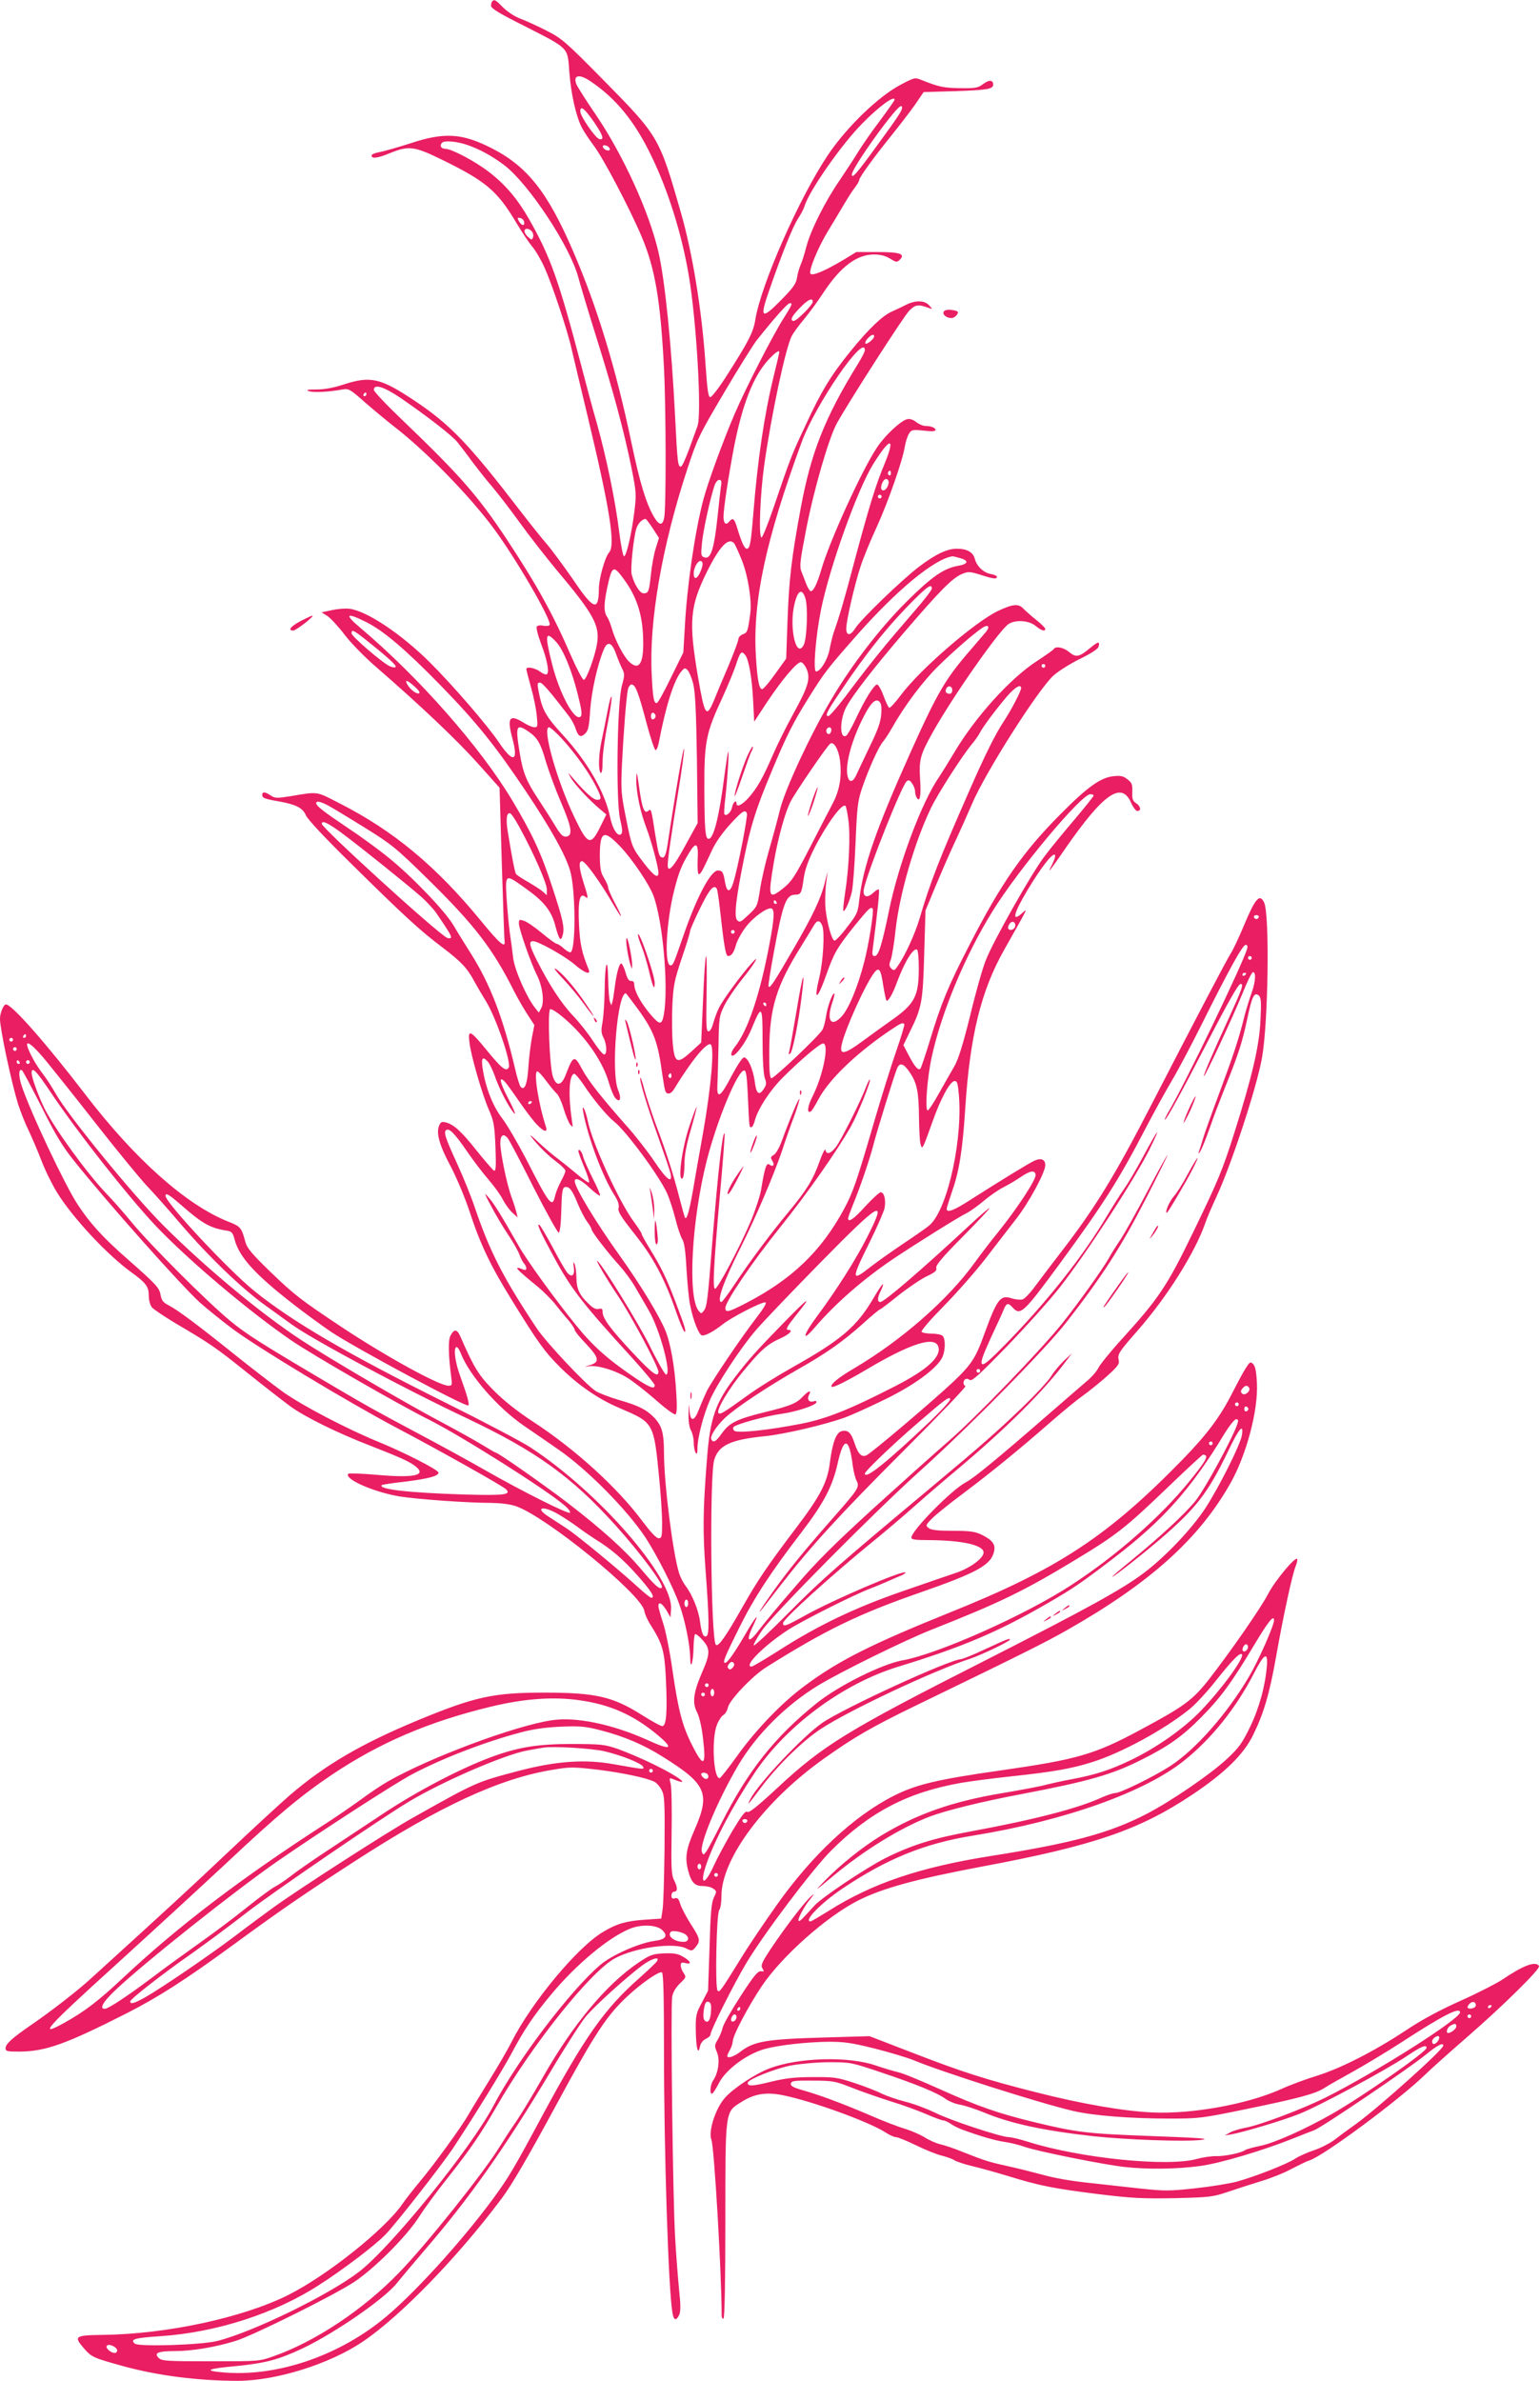<?xml version="1.0" standalone="no"?>
<!DOCTYPE svg PUBLIC "-//W3C//DTD SVG 20010904//EN"
 "http://www.w3.org/TR/2001/REC-SVG-20010904/DTD/svg10.dtd">
<svg version="1.0" xmlns="http://www.w3.org/2000/svg"
 width="828pt" height="1280pt" viewBox="0 0 828 1280"
 preserveAspectRatio="xMidYMid meet">
<g transform="translate(0,1280) scale(0.1,-0.1)"
fill="#e91e63" stroke="none">
<path d="M2647 12793 c-4 -3 -7 -14 -7 -24 0 -14 46 -42 178 -108 245 -125
233 -113 243 -247 9 -119 36 -240 68 -301 11 -21 40 -65 65 -98 49 -65 189
-330 255 -485 73 -172 102 -342 121 -708 11 -216 12 -758 1 -806 -9 -44 -27
-42 -56 7 -42 73 -74 179 -120 397 -82 393 -184 730 -313 1028 -138 321 -248
459 -442 557 -157 79 -251 85 -435 24 -69 -22 -143 -43 -165 -47 -23 -4 -41
-11 -42 -17 -3 -20 32 -16 99 12 101 41 131 37 280 -36 235 -115 297 -167 398
-337 31 -52 70 -110 86 -129 16 -18 46 -68 66 -112 40 -88 122 -332 146 -438
9 -38 48 -203 87 -365 119 -497 150 -691 115 -730 -22 -24 -55 -141 -55 -195
-1 -124 -28 -115 -138 48 -50 72 -114 159 -142 192 -29 33 -95 116 -148 185
-272 354 -373 459 -562 585 -184 123 -237 135 -382 88 -55 -18 -104 -27 -147
-27 -49 0 -58 -2 -40 -9 23 -8 103 -5 180 9 34 6 41 2 120 -68 46 -40 116 -98
154 -128 173 -133 406 -371 538 -549 121 -163 316 -499 302 -521 -3 -5 -19 -7
-34 -4 -16 4 -32 1 -35 -5 -4 -6 6 -46 22 -89 34 -88 47 -158 32 -167 -6 -3
-22 3 -36 14 -26 20 -74 29 -74 14 0 -5 11 -48 25 -98 14 -49 28 -118 31 -152
6 -57 5 -63 -12 -63 -11 0 -37 11 -59 25 -76 47 -90 27 -60 -85 34 -126 4
-135 -72 -22 -60 90 -250 310 -374 433 -151 150 -336 274 -429 286 -20 3 -62
0 -94 -7 l-57 -12 33 -21 c17 -12 59 -57 92 -101 33 -43 107 -119 165 -169
240 -208 438 -396 549 -520 l118 -132 12 -405 c7 -223 13 -412 15 -420 6 -41
-28 -12 -126 108 -241 294 -470 485 -761 633 -129 66 -111 64 -267 38 -69 -11
-80 -11 -103 4 -31 21 -46 22 -46 3 0 -16 11 -21 92 -35 89 -16 127 -35 143
-75 10 -22 103 -122 248 -264 282 -278 363 -353 489 -448 101 -77 132 -111
171 -185 13 -24 40 -70 60 -102 54 -88 138 -332 122 -357 -14 -22 -36 -6 -110
84 -97 119 -110 126 -101 52 8 -72 70 -285 106 -366 25 -58 29 -79 34 -198 4
-108 2 -131 -9 -125 -7 5 -49 53 -93 108 -82 103 -121 139 -166 151 -21 5 -27
2 -36 -20 -15 -41 4 -107 65 -220 29 -56 74 -162 99 -237 58 -178 112 -291
225 -474 143 -232 179 -282 261 -364 97 -97 207 -173 321 -221 186 -80 184
-75 214 -385 8 -82 15 -187 15 -232 0 -75 -2 -83 -19 -83 -12 0 -42 32 -85 89
-134 181 -361 388 -589 537 -87 57 -160 115 -213 169 -80 80 -106 123 -178
288 -18 42 -34 44 -54 6 -13 -24 -11 -106 4 -221 6 -44 5 -48 -15 -48 -49 0
-332 155 -572 314 -224 149 -255 173 -386 299 -100 97 -125 127 -134 161 -21
78 -25 82 -96 110 -223 90 -498 334 -765 683 -211 275 -394 483 -426 483 -13
0 -32 -46 -32 -77 0 -55 61 -341 97 -458 14 -44 40 -109 58 -145 17 -36 48
-108 68 -160 20 -53 58 -129 83 -170 84 -136 268 -334 400 -430 79 -57 94 -77
94 -126 0 -25 7 -50 17 -63 10 -11 68 -50 128 -86 185 -109 215 -129 383 -264
90 -72 194 -153 232 -181 76 -56 253 -144 435 -214 161 -63 207 -84 240 -110
60 -48 -7 -63 -210 -45 -80 7 -148 9 -152 6 -26 -27 133 -98 274 -122 93 -15
363 -35 498 -35 49 -1 99 -7 130 -18 163 -57 671 -471 689 -561 3 -19 19 -55
36 -80 61 -97 73 -136 80 -282 9 -181 3 -259 -19 -259 -9 0 -58 27 -110 60
-157 99 -248 120 -527 120 -272 0 -372 -22 -683 -151 -300 -125 -493 -238
-681 -399 -52 -45 -203 -184 -335 -309 -205 -194 -329 -308 -735 -677 -73 -67
-215 -177 -320 -249 -106 -73 -140 -104 -140 -127 0 -16 9 -18 73 -18 142 1
249 39 580 207 172 88 312 178 567 364 262 192 382 274 655 451 459 297 779
446 1065 493 94 16 110 16 241 1 138 -17 269 -45 309 -66 11 -6 28 -25 37 -43
16 -29 18 -61 16 -317 -2 -157 -6 -305 -11 -330 l-7 -45 -90 -6 c-98 -7 -148
-21 -220 -64 -138 -80 -388 -381 -495 -594 -18 -36 -71 -128 -119 -205 -48
-78 -99 -161 -113 -186 -37 -65 -183 -266 -259 -357 -36 -43 -79 -98 -96 -123
-94 -136 -402 -382 -612 -488 -243 -122 -654 -211 -998 -215 -151 -2 -158 -7
-102 -72 42 -48 49 -51 211 -96 185 -51 404 -79 616 -79 207 0 496 91 673 211
204 138 511 455 746 769 53 70 144 226 299 513 205 379 268 473 380 577 77 71
169 134 183 126 8 -5 11 -133 11 -414 0 -559 24 -1301 46 -1419 7 -39 20 -42
36 -8 8 19 8 53 -1 137 -6 62 -16 187 -21 278 -13 215 -25 1244 -16 1295 5 26
20 50 42 72 33 31 34 34 20 55 -9 12 -16 31 -16 41 0 16 5 18 26 13 37 -10 27
12 -17 36 -26 15 -49 18 -101 16 -61 -3 -73 -8 -140 -53 -171 -117 -349 -331
-508 -611 -52 -91 -118 -201 -147 -243 -29 -42 -68 -102 -87 -133 -83 -136
-394 -526 -540 -676 -191 -198 -449 -370 -673 -449 -77 -28 -80 -28 -340 -28
-239 0 -264 2 -280 18 -27 27 -3 37 88 37 94 0 221 22 327 55 98 31 530 246
637 317 109 73 279 242 347 348 30 47 101 144 158 215 121 153 174 231 260
380 191 332 505 726 637 797 108 58 318 87 384 52 28 -14 31 -14 49 8 27 33
25 45 -25 122 -25 39 -50 87 -57 108 -9 30 -15 37 -30 32 -13 -4 -18 0 -18 15
0 12 7 21 15 21 19 0 19 23 -1 62 -14 27 -16 64 -13 257 2 124 0 241 -5 260
-8 31 -8 34 10 27 108 -45 36 12 -101 78 -60 30 -146 66 -190 82 -75 26 -91
27 -245 28 -192 0 -294 -17 -440 -71 -165 -61 -400 -184 -582 -305 -95 -63
-234 -155 -308 -204 -74 -49 -158 -107 -185 -129 -28 -22 -67 -48 -86 -58 -20
-10 -88 -61 -152 -112 -64 -52 -179 -138 -254 -191 -76 -54 -191 -137 -255
-186 -136 -102 -236 -168 -255 -168 -31 0 -8 39 60 103 157 148 637 529 864
687 237 164 635 421 725 469 164 87 389 174 587 227 68 18 131 27 216 31 105
4 132 2 216 -20 127 -33 230 -77 336 -144 231 -145 253 -194 168 -389 -48
-109 -54 -154 -33 -228 16 -58 35 -76 78 -76 20 0 45 -6 55 -14 19 -13 19 -16
3 -48 -13 -27 -18 -84 -23 -267 l-8 -233 -33 -64 c-31 -57 -34 -70 -33 -146 1
-95 12 -142 22 -92 4 19 15 34 31 42 14 6 26 17 26 24 0 22 123 267 192 383
94 157 356 505 457 606 207 207 413 314 699 364 46 8 167 24 270 35 217 23
324 41 436 77 153 48 382 172 519 282 32 25 95 93 141 151 93 117 132 157 143
146 16 -16 -106 -184 -220 -303 -93 -97 -241 -201 -380 -267 -108 -52 -189
-78 -312 -101 -50 -9 -112 -23 -140 -30 -27 -8 -133 -28 -234 -45 -271 -45
-461 -112 -654 -229 -100 -61 -221 -158 -302 -242 -59 -61 -59 -61 42 23 170
142 368 263 523 322 92 34 273 79 495 121 361 69 482 104 640 183 145 72 224
128 325 231 104 105 163 186 285 390 74 124 105 162 105 130 0 -28 -84 -218
-134 -302 -118 -201 -288 -393 -423 -481 -88 -57 -269 -146 -297 -146 -12 0
-43 -11 -71 -23 -125 -58 -358 -119 -705 -183 -203 -37 -320 -74 -460 -144
-105 -53 -341 -211 -381 -255 -69 -76 -80 -87 -85 -82 -8 7 30 79 63 118 23
28 23 31 4 14 -33 -28 -136 -162 -211 -274 -54 -81 -61 -97 -51 -113 11 -17 9
-19 -8 -16 -16 2 -38 -24 -110 -135 -49 -76 -93 -152 -96 -170 -4 -18 -16 -46
-26 -63 -18 -29 -18 -34 -4 -68 17 -40 7 -110 -20 -150 -17 -23 -21 -81 -5
-71 6 4 21 28 35 55 37 73 148 156 246 184 76 21 221 37 341 39 88 0 125 -5
253 -37 82 -21 176 -49 209 -63 146 -61 675 -230 856 -272 106 -25 305 -41
520 -41 158 0 173 2 410 51 283 58 371 82 420 113 19 13 87 51 150 86 63 35
183 107 265 160 226 147 315 192 315 161 0 -36 -450 -321 -725 -459 -123 -61
-350 -147 -427 -161 -32 -6 -70 -17 -85 -26 l-28 -16 35 6 c66 12 275 74 363
109 105 41 468 236 581 312 79 53 106 64 106 44 0 -21 -341 -259 -505 -353
-145 -83 -310 -157 -386 -173 -40 -8 -78 -19 -84 -23 -18 -15 -108 -34 -155
-33 -24 1 -72 -6 -105 -15 -157 -44 -628 4 -907 92 -44 14 -90 25 -103 25 -41
0 -318 91 -398 132 -44 21 -115 48 -160 59 -44 11 -101 31 -126 43 -25 13 -91
39 -146 57 -92 30 -109 33 -225 32 -98 0 -147 -6 -225 -25 -98 -24 -125 -26
-125 -6 0 18 146 77 235 94 52 9 139 17 205 17 113 0 118 -1 281 -56 188 -63
300 -109 344 -142 17 -12 51 -26 75 -30 25 -4 83 -23 130 -42 143 -60 322 -98
590 -128 178 -19 487 -30 575 -20 57 7 8 11 -263 21 -348 13 -401 19 -636 76
-189 46 -298 84 -496 173 -102 46 -205 89 -230 94 -25 6 -79 22 -120 36 -145
51 -417 44 -572 -15 -75 -28 -194 -106 -240 -158 -51 -57 -91 -182 -73 -226
15 -37 55 -718 55 -943 0 -13 4 -21 10 -18 6 4 10 191 10 528 0 599 -2 581 86
636 70 45 135 55 226 36 161 -33 464 -144 550 -200 21 -14 46 -25 56 -25 10 0
58 -20 108 -44 49 -24 111 -49 137 -55 27 -7 59 -18 70 -26 12 -7 54 -21 92
-30 39 -9 126 -33 195 -54 169 -52 239 -66 484 -97 180 -22 237 -25 410 -22
193 5 205 6 291 35 50 17 131 43 180 58 50 15 122 44 160 65 39 20 81 41 95
45 71 21 475 319 620 459 36 35 139 127 230 206 191 166 394 366 385 380 -18
29 -85 4 -201 -75 -33 -21 -132 -72 -222 -112 -111 -50 -205 -100 -295 -160
-168 -111 -350 -204 -480 -244 -56 -17 -142 -49 -190 -71 -180 -81 -479 -135
-692 -125 -154 7 -379 46 -619 107 -273 69 -399 109 -665 212 l-236 91 -240
-7 c-317 -9 -382 -20 -456 -78 -35 -26 -69 -37 -69 -20 1 4 7 18 15 32 8 14
14 34 15 46 0 30 81 184 155 295 108 161 348 375 520 462 134 67 311 115 665
182 600 112 847 197 1131 387 174 116 276 216 327 321 57 116 88 223 123 420
38 216 87 442 105 486 8 19 11 37 8 40 -12 11 -120 -119 -155 -187 -40 -77
-199 -306 -316 -457 -90 -115 -133 -147 -368 -273 -250 -135 -341 -161 -760
-221 -337 -48 -450 -75 -570 -136 -214 -108 -440 -319 -631 -590 -66 -93 -151
-219 -188 -280 -114 -184 -117 -188 -128 -177 -14 14 -6 415 9 433 7 8 12 42
12 75 -1 200 232 513 552 740 162 115 255 169 494 285 574 278 699 341 810
404 449 255 713 492 883 795 84 151 147 387 140 533 -3 63 -9 92 -20 103 -15
15 -18 13 -41 -23 -14 -22 -45 -80 -70 -129 -65 -129 -135 -223 -266 -358
-406 -417 -673 -592 -1256 -826 -414 -167 -595 -257 -775 -391 -122 -89 -263
-235 -365 -377 -48 -67 -91 -122 -96 -122 -34 0 -44 215 -14 288 9 23 25 47
35 52 9 5 20 23 24 41 8 39 133 171 208 217 317 199 493 284 819 398 313 109
388 150 404 224 8 38 -9 60 -69 90 -35 16 -62 20 -152 20 -80 0 -116 4 -130
14 -18 14 -18 16 16 51 19 20 96 82 170 137 148 111 305 239 475 388 61 53
135 114 165 135 30 21 88 68 128 103 61 55 72 69 67 89 -8 32 1 45 101 159
158 180 308 418 363 575 10 30 38 95 61 144 82 177 217 589 245 747 34 188 42
769 12 835 -24 52 -48 24 -112 -130 -24 -57 -54 -122 -69 -145 -26 -42 -176
-328 -431 -822 -191 -371 -298 -545 -476 -776 -52 -67 -115 -151 -142 -187
-26 -36 -57 -69 -69 -73 -11 -3 -38 -1 -59 6 -60 20 -78 -4 -145 -187 -48
-134 -69 -167 -171 -264 -104 -98 -436 -380 -464 -393 -26 -12 -45 6 -64 64
-19 58 -36 74 -69 66 -30 -7 -50 -60 -64 -169 -13 -106 -52 -181 -182 -352
-151 -199 -208 -283 -288 -425 -87 -154 -130 -216 -143 -203 -27 27 -35 905
-9 994 23 79 89 110 276 128 104 11 322 62 429 101 33 12 128 55 210 95 157
76 279 165 310 225 18 35 20 101 3 118 -7 7 -33 12 -59 12 -26 0 -51 5 -54 10
-4 6 50 68 119 138 69 70 171 186 226 257 55 72 128 166 162 210 70 89 158
252 158 291 0 31 -23 40 -58 24 -29 -13 -182 -107 -339 -207 -92 -60 -133 -76
-133 -52 0 6 14 49 30 97 37 104 56 223 70 447 25 384 84 626 207 845 133 236
130 228 101 203 -61 -56 -50 -6 26 121 72 120 133 199 147 191 5 -4 0 -24 -11
-46 -11 -21 -19 -39 -17 -39 2 0 41 54 86 120 204 294 301 361 352 245 11 -25
26 -45 34 -45 23 0 18 26 -7 42 -18 12 -22 23 -20 61 1 39 -2 49 -26 67 -22
18 -37 21 -74 17 -69 -6 -142 -58 -288 -206 -200 -201 -317 -369 -488 -702
-113 -218 -152 -313 -213 -515 -23 -76 -46 -143 -50 -149 -12 -12 -30 8 -64
73 l-28 53 35 72 c64 130 70 159 77 417 l7 235 56 135 c31 74 77 180 103 235
26 55 67 147 92 205 71 167 353 611 437 688 25 23 89 63 141 89 58 28 97 53
101 65 10 32 -1 31 -45 -6 -59 -49 -76 -52 -112 -22 -31 26 -73 34 -84 16 -3
-5 -44 -34 -90 -64 -146 -95 -334 -304 -447 -496 -28 -47 -64 -105 -80 -129
-92 -133 -217 -466 -268 -716 -38 -185 -57 -245 -77 -245 -13 0 -15 8 -10 43
26 200 37 310 32 315 -3 3 -16 -5 -30 -18 -34 -32 -59 -21 -50 22 22 100 203
555 230 578 10 8 17 6 29 -12 9 -12 16 -32 16 -43 0 -11 4 -27 10 -35 16 -26
23 15 17 100 -7 105 1 133 68 253 107 191 354 544 406 581 37 26 111 21 147
-9 30 -25 52 -32 52 -16 0 5 -21 26 -47 47 -27 21 -58 49 -71 62 -26 28 -57
25 -137 -13 -126 -61 -415 -311 -520 -450 -31 -42 -60 -73 -64 -70 -5 2 -19
32 -31 65 -12 33 -28 60 -34 60 -16 0 -66 -80 -113 -181 -22 -47 -46 -90 -53
-94 -36 -22 -36 85 -1 152 35 66 150 214 317 409 189 220 255 287 306 308 34
14 41 14 99 -4 68 -22 89 -25 89 -11 0 5 -15 12 -33 15 -39 7 -75 41 -86 82
-9 35 -42 54 -96 54 -53 0 -114 -29 -204 -97 -90 -68 -313 -283 -342 -330 -26
-42 -49 -43 -49 -2 0 41 44 234 77 334 14 44 53 139 86 210 62 136 140 358
152 435 4 25 14 55 22 68 13 22 19 23 79 17 41 -5 64 -4 64 3 0 12 -24 22 -54
22 -13 0 -35 9 -50 21 -18 14 -35 19 -50 15 -34 -9 -119 -88 -161 -152 -82
-123 -257 -508 -300 -659 -22 -75 -43 -117 -57 -113 -5 2 -16 19 -23 38 -7 19
-19 49 -26 67 -11 28 -8 54 25 225 43 222 124 499 167 575 67 120 355 568 386
601 34 35 49 38 108 16 20 -7 20 -7 1 14 -24 28 -75 29 -125 3 -20 -10 -53
-26 -74 -35 -51 -22 -123 -90 -224 -214 -106 -131 -157 -214 -245 -405 -73
-155 -78 -169 -171 -442 -30 -88 -59 -158 -63 -155 -16 9 -7 232 15 390 39
275 115 630 148 694 9 17 38 57 66 90 27 33 74 96 103 141 93 141 180 207 274
207 33 0 60 -7 85 -22 34 -21 38 -21 53 -6 31 31 1 41 -121 41 l-113 0 -69
-42 c-99 -59 -165 -87 -177 -75 -13 13 40 142 95 232 22 36 59 97 81 135 23
39 51 83 64 99 12 16 22 33 22 39 0 13 77 120 174 240 44 55 102 130 127 166
l45 66 170 5 c171 6 204 11 204 35 0 26 -22 27 -53 4 -29 -22 -41 -24 -127
-23 -90 2 -113 7 -208 45 -31 13 -37 12 -105 -24 -121 -62 -295 -230 -396
-381 -154 -230 -360 -697 -390 -885 -11 -68 -36 -116 -154 -301 -40 -63 -80
-115 -88 -115 -11 0 -16 36 -26 180 -19 286 -70 596 -132 812 -117 407 -118
409 -416 712 -208 211 -225 225 -308 267 -48 25 -111 53 -140 64 -31 12 -69
37 -92 60 -40 41 -47 45 -58 33z m528 -430 c135 -91 236 -213 325 -397 92
-188 166 -424 204 -651 41 -243 70 -744 46 -806 -7 -19 -27 -74 -45 -124 -18
-49 -37 -91 -43 -93 -17 -5 -20 21 -32 263 -20 397 -55 739 -90 891 -50 215
-189 519 -335 735 -53 77 -100 152 -106 166 -19 50 15 57 76 16z m1635 -99 c0
-4 -36 -55 -79 -113 -44 -58 -96 -133 -116 -166 -20 -33 -66 -103 -101 -155
-78 -113 -157 -271 -179 -358 -9 -35 -22 -77 -30 -95 -8 -18 -17 -50 -20 -71
-5 -32 -22 -55 -86 -120 -105 -107 -116 -98 -64 51 70 202 129 348 156 388 14
22 30 51 34 65 24 82 200 335 313 448 88 90 172 151 172 126z m40 -44 c0 -15
-20 -46 -137 -206 -108 -149 -133 -177 -133 -152 0 20 85 150 177 271 70 90
93 112 93 87z m-1657 -75 c49 -72 58 -99 30 -93 -21 4 -103 123 -103 149 0 34
22 17 73 -56z m-678 -125 c65 -23 128 -57 195 -107 131 -99 354 -436 399 -603
11 -41 56 -192 101 -335 89 -285 144 -488 186 -694 25 -126 26 -139 15 -230
-15 -120 -43 -242 -56 -242 -5 0 -17 60 -26 133 -21 169 -68 395 -119 579 -23
79 -61 221 -85 314 -120 456 -165 584 -280 786 -62 109 -128 187 -218 256 -73
56 -199 123 -233 123 -23 0 -32 18 -17 33 13 13 81 7 138 -13z m763 -18 c3 -9
-2 -13 -14 -10 -9 1 -19 9 -22 16 -3 9 2 13 14 10 9 -1 19 -9 22 -16z m-460
-395 c5 -24 -15 -21 -28 4 -10 18 -9 20 7 17 10 -2 19 -11 21 -21z m42 -52 c7
-8 9 -22 6 -31 -6 -15 -8 -15 -26 1 -11 10 -20 24 -20 32 0 18 25 17 40 -2z
m1510 -378 c0 -7 -22 -35 -50 -62 -37 -36 -53 -46 -61 -38 -8 8 1 25 36 62 47
50 75 64 75 38z m-121 -29 c-7 -13 -23 -39 -35 -58 -54 -83 -206 -379 -264
-515 -63 -147 -144 -369 -168 -460 -45 -168 -89 -470 -100 -687 l-8 -136 -67
-136 c-36 -75 -70 -136 -76 -136 -16 0 -21 27 -27 153 -15 286 55 690 191
1104 54 164 63 183 197 410 77 131 157 258 176 283 98 123 166 200 179 200 11
0 11 -4 2 -22z m451 -156 c0 -14 -39 -46 -47 -39 -3 4 2 16 12 27 19 21 35 26
35 12z m-50 -75 c0 -7 -16 -40 -37 -73 -179 -290 -253 -479 -308 -777 -50
-271 -63 -384 -71 -610 l-7 -198 -59 -82 c-32 -45 -63 -82 -70 -82 -17 0 -26
50 -34 180 -17 294 52 619 247 1150 75 203 339 587 339 492z m-460 -11 c0 -3
-13 -60 -30 -128 -51 -209 -86 -446 -110 -743 -13 -159 -18 -185 -35 -185 -13
0 -29 37 -55 123 -13 40 -21 45 -40 22 -17 -21 -30 -9 -30 27 0 43 27 219 56
372 45 231 103 379 182 468 38 41 62 59 62 44z m-2037 -245 c147 -101 276
-201 307 -239 16 -20 53 -68 81 -107 29 -38 75 -97 104 -130 28 -33 94 -118
146 -190 51 -71 141 -186 198 -255 204 -242 237 -303 221 -401 -11 -68 -57
-194 -71 -194 -7 0 -38 59 -69 130 -97 224 -184 381 -345 625 -155 234 -252
345 -562 642 -84 80 -153 153 -153 162 0 34 54 17 143 -43z m-183 19 c0 -5 -5
-10 -11 -10 -5 0 -7 5 -4 10 3 6 8 10 11 10 2 0 4 -4 4 -10z m2787 -371 c-49
-117 -85 -236 -161 -519 -58 -221 -82 -301 -115 -395 -5 -16 -15 -56 -21 -88
-11 -55 -49 -117 -72 -117 -18 0 -2 191 26 331 47 232 196 647 281 784 91 146
121 148 62 4z m33 -55 c0 -8 -5 -12 -10 -9 -6 4 -8 11 -5 16 9 14 15 11 15 -7z
m-18 -70 c-14 -29 -39 -27 -34 2 6 29 23 47 35 35 7 -7 7 -19 -1 -37z m-896
-1 c-3 -21 -10 -85 -16 -143 -20 -194 -38 -251 -75 -236 -16 6 -17 15 -11 74
5 63 43 236 67 310 6 18 17 32 26 32 12 0 14 -8 9 -37z m864 -53 c0 -5 -4 -10
-10 -10 -5 0 -10 5 -10 10 0 6 5 10 10 10 6 0 10 -4 10 -10z m-1230 -171 l33
-51 -17 -55 c-10 -30 -21 -92 -26 -138 -10 -96 -13 -105 -40 -105 -20 0 -51
50 -64 103 -7 30 10 194 25 244 9 29 31 52 50 53 3 0 21 -23 39 -51z m438 -81
c5 -7 24 -48 41 -91 33 -83 54 -216 45 -284 -13 -98 -15 -104 -40 -113 -13 -5
-24 -17 -24 -26 0 -9 -24 -74 -53 -143 -30 -69 -65 -153 -78 -186 -41 -98 -50
-85 -86 125 -51 297 -44 380 48 566 69 139 117 188 147 152z m1215 -79 c48
-13 43 -32 -12 -41 -75 -13 -141 -58 -272 -188 -143 -141 -299 -343 -409 -530
-112 -188 -246 -477 -275 -588 -13 -54 -40 -153 -60 -222 -20 -69 -42 -165
-49 -215 -14 -87 -15 -90 -61 -133 -41 -39 -48 -43 -61 -30 -19 18 -7 119 37
336 37 179 64 264 145 458 79 191 118 269 202 403 85 136 101 157 259 336 213
241 414 408 513 424 3 1 22 -4 43 -10z m-1394 -65 c-18 -47 -39 -56 -39 -17 0
36 28 79 43 64 7 -7 6 -22 -4 -47z m-411 -53 c62 -86 93 -176 99 -291 8 -151
-17 -202 -74 -148 -30 28 -76 117 -93 178 -7 24 -18 53 -26 64 -18 26 -18 67
0 153 27 125 33 128 94 44z m1652 -46 c0 -8 -46 -67 -103 -132 -142 -164 -217
-256 -337 -415 -56 -76 -109 -138 -116 -138 -20 0 -9 23 60 125 142 213 258
358 403 503 73 72 93 85 93 57z m-680 -51 c15 -45 9 -219 -9 -252 -40 -76 -79
92 -50 218 18 77 41 90 59 34z m-2360 -129 c92 -46 213 -149 401 -342 192
-197 294 -325 455 -565 135 -202 213 -341 239 -428 31 -104 32 -440 1 -440 -7
0 -23 10 -36 22 -13 12 -30 23 -37 24 -7 1 -43 27 -80 58 -36 30 -79 60 -95
65 -26 9 -28 8 -28 -14 0 -29 64 -213 97 -278 30 -60 41 -144 23 -177 l-13
-24 -20 25 c-45 56 -110 204 -118 269 -4 36 -12 97 -18 135 -5 39 -13 121 -17
183 -8 134 -8 134 92 63 108 -76 148 -125 170 -209 20 -76 30 -88 40 -47 10
38 0 84 -55 251 -60 185 -107 287 -217 471 -170 285 -504 664 -816 927 -89 75
-78 86 32 31z m3333 -50 c-10 -12 -47 -55 -82 -96 -136 -156 -178 -227 -322
-546 -190 -423 -258 -620 -279 -800 -7 -68 -11 -78 -66 -148 -31 -42 -62 -74
-68 -72 -17 6 -47 125 -49 197 -1 36 1 90 6 120 l7 55 -14 -55 c-21 -88 -66
-183 -169 -360 -110 -190 -129 -218 -135 -202 -2 6 11 87 28 179 49 266 66
313 116 313 30 0 34 8 45 87 7 48 24 96 59 166 66 129 149 242 166 224 3 -2
10 -36 15 -73 12 -80 4 -258 -17 -393 -8 -52 -12 -96 -10 -98 8 -8 35 53 46
102 6 26 15 145 20 264 8 196 12 226 36 297 34 99 89 222 112 247 9 11 31 43
47 72 68 121 168 254 252 336 87 85 186 170 232 202 32 22 46 11 24 -18z
m-3332 -48 c118 -94 163 -136 156 -143 -4 -4 -18 -2 -31 4 -39 17 -206 161
-206 177 0 23 11 18 81 -38z m1020 -9 c38 -42 83 -151 116 -283 20 -80 24
-108 15 -117 -31 -31 -116 125 -156 291 -38 152 -33 172 25 109z m321 -63 c10
-28 25 -64 33 -80 14 -28 14 -36 -1 -90 -26 -90 -33 -621 -10 -719 12 -50 14
-72 6 -80 -18 -18 -47 27 -60 92 -28 134 -121 296 -254 441 -86 93 -108 131
-125 209 -14 68 -14 72 3 72 12 0 56 -51 157 -183 12 -16 28 -45 34 -65 15
-44 28 -49 53 -24 15 15 20 40 25 123 7 100 39 245 72 324 20 51 45 43 67 -20z
m695 -7 c19 -24 36 -123 42 -240 l6 -118 71 108 c80 120 158 212 180 212 8 0
22 -17 31 -37 21 -52 10 -92 -73 -243 -37 -67 -87 -168 -111 -224 -53 -122
-84 -176 -130 -227 -34 -37 -63 -51 -63 -29 0 23 -18 8 -24 -20 -5 -27 -30
-50 -41 -38 -3 2 -1 42 5 89 12 109 21 253 15 248 -2 -3 -11 -61 -20 -129 -28
-220 -58 -340 -85 -340 -18 0 -22 49 -23 264 -1 259 8 304 97 495 29 64 61
141 71 171 25 77 31 84 52 58z m1613 -58 c0 -5 -4 -10 -10 -10 -5 0 -10 5 -10
10 0 6 5 10 10 10 6 0 10 -4 10 -10z m-1893 -96 c11 -45 16 -144 20 -404 l4
-345 -67 -122 c-62 -115 -94 -150 -94 -104 0 32 19 163 56 390 19 117 34 223
32 235 -3 17 -44 -218 -89 -516 -7 -45 -15 -68 -24 -68 -20 0 -23 9 -41 116
-23 150 -23 148 -39 134 -21 -17 -33 14 -49 130 -12 85 -14 89 -15 40 -1 -68
21 -173 54 -260 27 -71 65 -212 65 -242 0 -33 -24 -18 -75 48 -67 87 -68 89
-100 249 -26 129 -27 151 -21 285 8 164 23 361 32 403 3 15 12 27 20 27 20 0
37 -43 81 -211 21 -79 43 -143 48 -142 6 1 14 21 18 45 37 194 81 333 121 379
16 19 19 20 33 6 8 -8 22 -41 30 -73z m-1497 -16 c23 -20 30 -33 22 -36 -14
-4 -48 22 -63 50 -15 27 3 21 41 -14z m2890 -18 c0 -11 -6 -20 -13 -20 -19 0
-27 10 -20 26 8 21 33 17 33 -6z m370 10 c0 -16 -54 -119 -91 -175 -45 -67
-104 -185 -189 -380 -160 -364 -209 -489 -266 -684 -25 -83 -78 -200 -117
-254 -17 -26 -21 -27 -35 -14 -12 13 -13 21 -2 49 6 18 18 89 25 158 22 195
102 472 190 655 36 76 171 286 221 345 16 19 35 46 42 60 17 33 88 128 147
197 43 49 75 68 75 43z m-752 -140 c-3 -41 -18 -84 -60 -170 -30 -63 -63 -132
-72 -152 -20 -47 -42 -49 -50 -5 -11 60 23 186 83 305 41 82 67 108 88 91 11
-10 14 -27 11 -69z m-1213 -10 c0 -7 -6 -15 -12 -17 -8 -3 -13 4 -13 17 0 13
5 20 13 18 6 -3 12 -11 12 -18z m-685 -82 c50 -34 67 -64 95 -163 15 -49 51
-148 81 -218 59 -137 65 -180 28 -185 -17 -2 -30 10 -60 60 -21 35 -60 96 -87
137 -66 99 -85 145 -102 249 -25 150 -20 164 45 120z m187 -46 c73 -81 140
-177 177 -249 31 -62 32 -73 7 -73 -21 0 -63 38 -125 110 -33 39 -35 40 -19
12 19 -36 105 -128 161 -174 l32 -27 -32 -65 c-52 -106 -68 -100 -139 49 -94
195 -176 485 -137 485 7 0 42 -31 75 -68z m1443 54 c0 -8 -4 -17 -9 -21 -12
-7 -24 12 -16 25 9 15 25 12 25 -4z m46 -162 c11 -89 -1 -161 -39 -234 -19
-36 -71 -136 -116 -224 -90 -175 -106 -198 -158 -238 -70 -54 -74 -41 -43 143
23 134 61 272 91 330 25 49 197 301 213 311 19 13 44 -30 52 -88z m1364 -191
c0 -5 -48 -64 -106 -133 -59 -69 -130 -156 -159 -195 -70 -92 -277 -459 -315
-558 -17 -42 -55 -176 -84 -298 -40 -159 -63 -234 -85 -272 -17 -29 -54 -94
-82 -144 -28 -51 -56 -93 -61 -93 -16 0 -3 175 21 285 52 241 180 548 327 785
137 223 478 630 526 630 10 0 18 -3 18 -7z m-4115 -54 c22 -12 110 -65 195
-118 145 -90 167 -107 344 -281 248 -244 345 -370 460 -599 21 -41 54 -98 74
-128 l35 -54 -13 -67 c-7 -37 -16 -108 -19 -159 -6 -91 -20 -128 -41 -107 -6
6 -20 51 -31 100 -64 273 -134 454 -237 617 -32 51 -74 118 -93 151 -45 77
-226 266 -351 366 -54 44 -154 117 -221 161 -125 84 -167 116 -167 131 0 14
23 9 65 -13z m2251 -43 c5 -14 -47 -284 -72 -367 -18 -60 -36 -60 -46 -1 -9
53 -14 62 -38 62 -39 0 -116 -146 -189 -360 -50 -144 -52 -150 -66 -150 -35 0
-23 235 20 404 24 95 40 135 80 201 38 63 51 53 46 -37 -2 -45 1 -78 6 -78 10
0 17 12 72 131 19 41 57 94 97 138 67 73 81 81 90 57z m-1221 -77 c76 -140
145 -298 145 -330 l0 -32 -22 20 c-13 11 -49 34 -80 52 -32 18 -61 37 -64 43
-6 10 -21 85 -44 227 -11 67 -6 105 13 98 7 -2 30 -37 52 -78z m-953 -31 c101
-75 356 -280 428 -344 28 -26 63 -64 76 -83 72 -106 83 -125 78 -133 -3 -4
-13 -4 -22 1 -60 32 -672 590 -672 612 0 21 34 5 112 -53z m1489 -65 c67 -69
162 -210 184 -273 54 -153 83 -537 49 -657 -10 -35 -25 -28 -77 36 -48 60 -77
116 -77 150 0 11 -6 18 -17 17 -12 -1 -21 13 -30 47 -8 26 -18 47 -23 47 -11
0 -26 -56 -35 -130 -4 -30 -9 -64 -12 -75 l-6 -20 -8 20 c-4 11 -8 65 -9 120
-3 135 -18 86 -19 -61 -1 -61 -6 -136 -11 -167 -9 -46 -8 -62 5 -86 18 -36 20
-91 3 -90 -7 0 -33 32 -58 70 -24 38 -73 100 -108 137 -63 66 -130 168 -197
302 -39 77 -43 100 -19 100 28 0 169 -79 223 -125 55 -47 89 -59 76 -27 -37
91 -47 137 -52 243 -6 125 4 172 33 148 19 -15 18 -7 -11 84 -22 72 -24 107
-6 107 18 0 98 -111 173 -240 48 -81 50 -71 3 17 -19 36 -35 73 -35 81 0 8
-10 31 -22 51 -18 29 -22 51 -23 116 0 136 20 147 106 58z m523 -231 c3 -5 10
-51 16 -103 23 -209 32 -259 45 -259 18 0 31 19 43 63 6 21 29 63 51 92 41 55
122 112 141 100 15 -9 12 -58 -11 -180 -52 -280 -118 -477 -190 -566 -12 -15
-19 -33 -17 -40 9 -26 75 58 108 138 56 136 60 131 60 -62 0 -104 5 -181 12
-201 10 -27 9 -37 -6 -59 -25 -38 -40 -26 -48 40 -9 67 -37 130 -58 130 -8 0
-36 -42 -67 -100 -57 -111 -79 -126 -76 -55 1 25 4 119 6 210 2 158 4 168 31
223 15 31 56 92 90 135 70 85 111 154 56 92 -55 -61 -150 -191 -172 -234 -12
-22 -26 -61 -33 -86 -7 -27 -17 -45 -26 -45 -12 0 -13 32 -10 205 2 113 1 202
-3 199 -4 -3 -11 -109 -16 -235 l-10 -229 -52 -48 c-77 -70 -91 -64 -101 43
-4 47 -5 139 -2 205 5 107 11 134 50 252 25 72 45 138 45 146 0 8 25 64 55
126 50 102 73 128 89 103z m321 -72 c3 -5 1 -10 -4 -10 -6 0 -11 5 -11 10 0 6
2 10 4 10 3 0 8 -4 11 -10z m517 -35 c8 -9 -19 -184 -45 -285 -34 -134 -85
-257 -123 -296 -56 -60 -82 -19 -49 76 8 24 13 45 11 48 -9 8 -38 -72 -45
-123 -4 -27 -12 -59 -19 -71 -18 -33 -263 -265 -275 -261 -9 3 -12 48 -11 153
2 225 38 343 170 554 32 53 64 104 70 115 17 30 33 29 45 -2 14 -35 5 -193
-16 -278 -32 -133 -11 -124 39 18 41 116 58 144 155 265 73 89 82 98 93 87z
m2076 -46 c-2 -6 -8 -10 -13 -10 -5 0 -11 4 -13 10 -2 6 4 11 13 11 9 0 15 -5
13 -11z m-1311 -53 c-8 -19 -37 -21 -37 -3 0 7 5 18 12 25 15 15 33 -1 25 -22z
m-1507 -26 c0 -5 -4 -10 -10 -10 -5 0 -10 5 -10 10 0 6 5 10 10 10 6 0 10 -4
10 -10z m2755 -92 c-27 -88 -330 -718 -422 -875 -14 -24 -23 -43 -20 -43 9 0
92 153 212 385 129 250 183 345 195 345 18 0 10 -23 -61 -179 -93 -202 -140
-313 -136 -317 5 -5 153 312 207 444 25 63 50 114 56 115 18 4 15 -51 -6 -109
-12 -33 -28 -86 -37 -119 -32 -129 -58 -208 -133 -410 -43 -115 -85 -232 -93
-260 -8 -27 -18 -59 -22 -70 -3 -11 1 -8 10 8 9 15 31 71 50 125 18 53 55 149
80 212 71 175 94 245 120 368 26 125 38 150 63 130 12 -11 14 -33 9 -133 -6
-137 -45 -304 -141 -607 -62 -196 -87 -257 -221 -533 -139 -287 -183 -354
-383 -574 -63 -69 -120 -140 -127 -156 -8 -17 -37 -51 -67 -75 -29 -25 -123
-106 -208 -180 -256 -223 -393 -336 -435 -358 -75 -38 -295 -261 -295 -299 0
-10 22 -13 93 -13 175 -1 288 -25 295 -63 6 -29 -64 -83 -142 -111 -39 -13
-170 -58 -291 -100 -257 -89 -452 -182 -662 -316 -77 -49 -146 -90 -152 -90
-46 0 65 112 197 198 76 49 357 190 442 222 19 7 58 23 85 35 28 12 63 28 79
34 16 7 26 14 24 17 -14 13 -382 -144 -539 -231 -106 -59 -119 -63 -119 -41 0
21 264 260 490 444 58 47 157 131 220 187 63 56 162 141 220 189 270 227 467
422 590 586 l34 45 -43 -40 c-23 -22 -54 -59 -68 -82 -13 -23 -85 -101 -160
-173 -127 -122 -221 -205 -474 -416 -504 -421 -601 -505 -772 -678 -103 -104
-190 -186 -194 -182 -4 3 16 39 43 79 59 87 609 642 854 862 257 231 670 650
785 798 189 242 293 404 423 657 68 132 121 240 119 240 -3 0 -52 -89 -110
-199 -57 -109 -122 -224 -143 -256 -22 -32 -50 -76 -62 -99 -36 -63 -163 -240
-247 -346 -119 -149 -467 -510 -615 -638 -74 -64 -257 -228 -407 -364 -212
-194 -305 -286 -420 -421 -82 -94 -168 -198 -192 -230 -57 -77 -74 -64 -31 24
37 76 15 52 -42 -46 -58 -100 -97 -155 -109 -155 -16 0 -3 31 78 194 77 155
167 293 333 509 120 157 167 247 195 375 32 141 61 134 80 -18 4 -30 13 -66
20 -80 18 -35 13 -43 -136 -212 -151 -172 -234 -274 -315 -388 -63 -89 -92
-136 -52 -85 13 16 56 73 97 125 159 205 318 379 654 715 192 192 344 351 338
353 -14 5 -14 29 -1 37 6 4 17 2 24 -4 11 -9 54 30 205 186 105 109 229 248
276 308 148 189 406 586 485 745 69 140 49 116 -35 -40 -37 -69 -82 -145 -100
-170 -18 -25 -60 -92 -95 -150 -127 -213 -315 -452 -537 -680 -93 -95 -124
-122 -133 -113 -9 8 2 41 47 140 33 70 65 140 71 156 14 32 23 34 47 7 41 -45
58 -29 252 235 235 321 316 447 463 730 46 88 110 204 142 258 33 55 104 190
159 300 147 295 220 427 236 427 10 0 12 -7 8 -22z m-1765 -101 c0 -153 -21
-194 -148 -283 -37 -26 -106 -76 -155 -112 -96 -71 -124 -76 -112 -20 18 84
128 327 175 388 26 34 36 20 49 -70 7 -41 14 -76 17 -79 8 -8 33 33 55 94 43
115 90 192 110 179 5 -3 9 -47 9 -97z m1790 53 c0 -5 -4 -10 -10 -10 -5 0 -10
5 -10 10 0 6 5 10 10 10 6 0 10 -4 10 -10z m-30 -84 c0 -3 -4 -8 -10 -11 -5
-3 -10 -1 -10 4 0 6 5 11 10 11 6 0 10 -2 10 -4z m-3271 -190 c87 -120 108
-177 131 -346 6 -41 13 -83 16 -92 7 -25 31 -22 47 5 92 151 176 255 198 242
21 -14 3 -224 -40 -470 -23 -126 -48 -273 -57 -325 -18 -100 -31 -146 -40
-138 -3 3 -16 50 -30 104 -32 125 -70 247 -128 399 -24 67 -52 151 -62 188 -9
37 -19 66 -21 63 -8 -8 35 -149 96 -319 32 -90 62 -178 66 -195 13 -60 -21
-35 -88 66 -36 53 -103 139 -149 190 -135 153 -204 240 -238 303 -41 78 -48
76 -87 -26 -24 -64 -52 -69 -71 -11 -17 53 -29 351 -14 360 6 4 39 -17 74 -47
116 -99 210 -234 243 -352 10 -33 24 -68 33 -78 26 -29 35 -4 15 44 -39 95 -4
519 42 519 1 0 30 -38 64 -84z m691 24 c0 -5 -2 -10 -4 -10 -3 0 -8 5 -11 10
-3 6 -1 10 4 10 6 0 11 -4 11 -10z m742 -106 c3 -3 -17 -69 -44 -147 -27 -78
-81 -250 -119 -381 -93 -319 -113 -377 -161 -466 -122 -227 -283 -381 -533
-509 -89 -46 -105 -49 -105 -23 0 34 144 246 293 432 148 184 308 413 382 544
38 68 109 245 102 252 -2 3 -12 -17 -22 -43 -27 -72 -133 -284 -161 -320 -28
-36 -51 -43 -56 -15 -2 9 -16 -19 -32 -63 -34 -96 -68 -152 -164 -268 -100
-120 -214 -274 -291 -390 -35 -53 -68 -97 -72 -97 -28 0 9 106 104 295 81 161
177 387 222 519 18 56 47 139 65 185 17 46 29 88 28 93 -3 8 -50 -104 -98
-235 -12 -31 -30 -62 -41 -67 -16 -9 -17 -14 -7 -30 15 -23 4 -37 -15 -21 -16
13 -26 -19 -45 -136 -6 -34 -31 -111 -56 -170 -59 -139 -179 -366 -192 -362
-13 6 -7 125 26 498 17 184 28 336 26 338 -11 12 -34 -190 -66 -582 -25 -317
-29 -350 -46 -372 -13 -17 -15 -17 -28 0 -60 77 -37 488 44 808 56 219 166
484 201 484 11 0 15 -31 20 -140 8 -174 7 -165 19 -165 5 0 14 17 19 38 17 62
82 162 151 230 94 94 198 182 215 182 35 0 1 -170 -56 -284 -28 -54 -32 -95
-9 -81 5 3 24 33 41 66 55 103 193 237 366 357 78 53 85 56 95 46z m-4722 -64
c0 -5 -5 -10 -11 -10 -5 0 -7 5 -4 10 3 6 8 10 11 10 2 0 4 -4 4 -10z m-70
-20 c0 -5 -4 -10 -10 -10 -5 0 -10 5 -10 10 0 6 5 10 10 10 6 0 10 -4 10 -10z
m168 -102 c38 -46 163 -202 277 -348 114 -146 238 -296 274 -335 37 -38 119
-131 182 -205 152 -177 329 -348 458 -440 57 -41 120 -87 140 -101 108 -79
606 -346 939 -503 375 -178 564 -314 800 -575 136 -151 264 -323 250 -337 -11
-11 -37 12 -108 96 -89 106 -210 215 -398 360 -128 98 -374 270 -386 270 -3 0
-36 19 -73 42 -38 23 -131 75 -208 116 -201 106 -619 351 -766 448 -217 142
-521 395 -744 619 -160 160 -511 590 -576 706 -19 33 -48 79 -66 102 -18 23
-42 59 -53 80 -63 115 -37 117 58 5z m-148 52 c0 -5 -4 -10 -10 -10 -5 0 -10
5 -10 10 0 6 5 10 10 10 6 0 10 -4 10 -10z m2533 -68 c9 -10 25 -43 36 -73 20
-59 58 -137 90 -184 33 -48 24 -19 -20 66 -41 79 -49 117 -16 85 9 -9 43 -56
76 -104 33 -48 75 -104 94 -124 40 -43 63 -50 52 -15 -41 126 -67 297 -46 297
6 0 28 -24 49 -53 21 -28 46 -58 55 -66 9 -7 26 -43 37 -80 11 -37 27 -75 35
-86 16 -19 16 -18 10 20 -20 135 -16 243 11 252 6 2 29 -25 52 -59 48 -74 125
-167 164 -198 63 -49 240 -289 283 -382 14 -30 34 -92 46 -139 11 -46 28 -95
36 -109 12 -17 19 -64 24 -164 5 -77 13 -164 20 -195 17 -84 48 -161 65 -161
21 0 62 23 107 58 48 39 213 124 232 120 9 -2 -8 -31 -52 -88 -78 -101 -231
-328 -262 -387 -11 -23 -30 -67 -42 -98 -26 -69 -47 -72 -52 -7 -3 40 -4 37
-5 -18 -1 -40 4 -74 13 -90 8 -14 15 -43 15 -65 0 -22 5 -47 10 -55 7 -11 10
-4 10 26 0 54 33 180 67 257 38 87 163 277 244 372 37 44 193 207 346 363 333
339 365 356 255 140 -61 -121 -166 -286 -270 -426 -74 -99 -84 -143 -14 -62
112 131 262 262 422 370 116 78 352 226 399 249 21 11 62 41 92 66 30 26 77
58 104 72 28 14 68 38 90 53 54 37 79 41 83 14 4 -25 -102 -185 -202 -309 -36
-44 -91 -116 -123 -160 -144 -201 -394 -420 -653 -573 -84 -49 -129 -87 -118
-98 7 -6 80 30 185 92 239 142 369 183 388 124 17 -54 -59 -124 -233 -213
-246 -126 -367 -174 -502 -201 -178 -35 -347 -53 -362 -38 -8 8 -8 15 -3 21
16 15 175 59 258 70 83 12 187 47 187 63 0 5 -6 8 -13 5 -25 -10 -40 8 -28 32
16 29 0 26 -30 -5 -36 -39 -68 -52 -202 -85 -155 -38 -195 -58 -235 -114 -32
-45 -46 -54 -57 -35 -10 16 23 69 73 117 57 54 224 165 392 261 154 87 240
148 350 246 46 42 87 76 91 76 3 0 48 34 100 76 52 41 120 87 151 102 46 22
56 31 52 45 -4 14 30 55 140 166 80 81 146 151 146 155 0 5 -50 -38 -111 -95
-255 -237 -455 -409 -476 -409 -17 0 -16 24 3 61 8 17 14 33 11 35 -2 2 -25
-31 -50 -74 -89 -153 -173 -225 -429 -369 -84 -47 -197 -117 -251 -157 -128
-92 -144 -102 -154 -93 -14 14 56 133 136 228 92 112 128 143 198 174 47 21
70 45 43 45 -19 0 -10 16 40 79 89 110 72 101 -59 -33 -156 -160 -192 -200
-266 -296 -109 -142 -137 -224 -154 -445 -22 -278 -23 -389 -7 -604 19 -253
20 -337 5 -347 -16 -10 -27 14 -35 76 -7 61 -42 147 -78 194 -13 17 -28 47
-34 66 -34 104 -82 487 -82 647 0 109 -11 147 -52 191 -43 44 -84 65 -192 96
-48 14 -102 35 -121 46 -51 31 -266 260 -318 337 -179 269 -253 412 -334 651
-19 57 -61 161 -93 231 -66 144 -77 176 -60 186 16 10 45 -19 111 -115 32 -47
83 -114 114 -150 31 -36 67 -85 79 -110 13 -25 36 -56 51 -70 l28 -25 -6 25
c-3 14 -15 52 -27 85 -25 67 -60 238 -60 290 0 44 18 54 41 24 10 -13 73 -133
140 -267 68 -133 128 -241 133 -239 7 2 12 49 14 121 2 92 6 118 17 123 24 8
41 -13 70 -85 15 -37 38 -81 51 -99 13 -17 24 -36 24 -41 0 -13 87 -126 148
-193 28 -31 67 -83 85 -115 19 -33 53 -90 75 -129 60 -102 125 -345 93 -345
-6 0 -47 71 -90 159 -62 123 -244 419 -278 451 -18 17 49 -97 107 -183 71
-105 220 -384 220 -412 0 -34 -34 -9 -137 101 -120 128 -163 186 -163 220 0
17 -4 21 -21 17 -14 -4 -31 4 -55 28 -49 47 -64 79 -65 141 0 29 -5 62 -10 73
-7 15 -8 11 -4 -17 7 -45 -11 -60 -36 -29 -10 12 -45 73 -78 136 -34 63 -66
117 -71 120 -17 10 7 -43 78 -173 93 -172 156 -253 425 -547 64 -71 117 -135
117 -142 0 -23 -24 -14 -96 33 -152 102 -235 175 -330 293 -113 140 -261 344
-306 424 -89 157 -134 230 -161 259 -26 30 -25 26 14 -47 23 -44 64 -113 91
-153 27 -40 54 -88 60 -105 6 -18 17 -39 24 -48 19 -21 18 -43 -1 -35 -59 24
-46 8 73 -89 33 -27 78 -72 99 -99 21 -27 53 -66 71 -86 17 -21 32 -43 32 -50
0 -6 27 -40 60 -74 71 -75 76 -99 23 -115 -34 -9 -34 -10 -6 -6 46 6 138 -21
202 -60 31 -18 100 -72 154 -119 54 -48 103 -84 109 -80 7 5 9 41 4 115 -8
140 -30 266 -59 337 -33 79 -132 243 -242 397 -132 184 -245 372 -245 405 0
23 34 8 81 -37 27 -25 52 -44 55 -41 3 3 -15 46 -40 94 -24 49 -48 101 -51
117 -7 27 -25 47 -25 27 0 -6 14 -44 31 -85 18 -42 29 -78 26 -82 -4 -3 -32
17 -64 44 -32 27 -78 64 -103 83 -25 18 -72 58 -105 89 -32 31 -51 45 -40 31
39 -51 91 -102 138 -137 26 -19 47 -41 47 -48 0 -7 -11 -32 -24 -56 -13 -24
-27 -59 -31 -76 -15 -71 -30 -52 -156 195 -45 86 -103 186 -130 221 -51 66
-91 171 -105 274 -7 51 2 59 29 29z m-2518 -2 c3 -5 1 -10 -4 -10 -6 0 -11 5
-11 10 0 6 2 10 4 10 3 0 8 -4 11 -10z m55 0 c0 -5 -4 -10 -10 -10 -5 0 -10 5
-10 10 0 6 5 10 10 10 6 0 10 -4 10 -10z m4731 -55 c39 -56 49 -106 50 -242 1
-65 4 -129 8 -143 7 -24 8 -24 18 -5 6 11 27 69 48 128 42 119 91 210 116 215
13 2 18 -9 22 -50 29 -241 -55 -635 -154 -724 -13 -12 -76 -56 -139 -98 -63
-42 -143 -99 -178 -126 -106 -84 -107 -71 -7 130 41 83 77 166 81 185 8 44 -2
85 -21 85 -7 0 -44 -34 -82 -75 -62 -69 -93 -90 -93 -65 0 6 12 38 26 73 36
86 92 250 110 322 16 64 108 362 126 408 14 37 36 32 69 -18z m-4667 -187 c75
-151 114 -214 175 -290 183 -229 574 -668 676 -761 36 -32 115 -96 175 -141
132 -99 621 -394 880 -531 239 -126 571 -313 590 -331 31 -30 -7 -35 -220 -29
-298 9 -470 28 -447 51 2 2 57 11 123 18 129 16 187 32 181 50 -5 16 -185 108
-317 162 -172 70 -413 196 -519 271 -51 37 -166 126 -255 197 -202 162 -309
242 -357 267 -30 15 -40 27 -45 54 -7 42 -21 57 -181 198 -128 112 -200 191
-266 292 -70 107 -258 506 -302 642 -16 50 -15 90 3 79 5 -3 52 -92 106 -198z
m51 76 c143 -213 408 -550 559 -711 175 -185 504 -463 733 -620 119 -81 572
-342 742 -427 176 -89 629 -375 728 -461 20 -17 32 -34 27 -38 -12 -7 -252
113 -454 228 -80 46 -244 136 -365 200 -249 133 -261 140 -440 245 -408 241
-478 285 -570 361 -123 102 -424 403 -524 524 -41 50 -104 122 -141 160 -103
108 -275 345 -330 454 -32 64 -70 168 -70 192 0 38 24 14 105 -107z m3335 90
c0 -8 -5 -12 -10 -9 -6 4 -8 11 -5 16 9 14 15 11 15 -7z m-750 -138 c0 -3 -4
-8 -10 -11 -5 -3 -10 -1 -10 4 0 6 5 11 10 11 6 0 10 -2 10 -4z m-1889 -552
c115 -101 157 -125 241 -139 34 -5 39 -10 49 -48 25 -95 109 -188 319 -351 63
-49 154 -115 201 -147 129 -86 725 -406 737 -395 7 8 -5 49 -43 156 -28 75
-38 152 -21 158 5 2 16 -14 24 -35 46 -117 197 -291 340 -389 53 -36 134 -92
180 -124 158 -108 374 -327 473 -477 61 -94 150 -268 182 -360 30 -84 57 -214
58 -287 1 -72 17 -22 18 60 1 33 4 64 8 68 4 3 22 -10 40 -31 43 -47 42 -74
-3 -176 -46 -107 -53 -162 -26 -213 12 -24 25 -78 32 -141 18 -151 3 -159 -60
-33 -52 103 -73 185 -105 405 -14 99 -37 213 -51 253 -13 40 -24 79 -24 87 0
27 20 16 43 -22 l22 -38 3 44 c12 169 -387 628 -757 870 -46 30 -249 137 -450
237 -538 268 -825 436 -1032 602 -140 113 -479 476 -479 513 0 18 18 8 81 -47z
m4299 -894 c0 -5 -4 -10 -10 -10 -5 0 -10 5 -10 10 0 6 5 10 10 10 6 0 10 -4
10 -10z m1446 -91 c10 -17 -23 -46 -38 -31 -8 8 -8 15 2 27 15 18 26 19 36 4z
m-1717 -182 c-231 -219 -349 -314 -349 -279 0 12 152 158 280 268 156 135 174
148 179 132 2 -7 -47 -61 -110 -121z m1661 93 c0 -5 -4 -10 -10 -10 -5 0 -10
5 -10 10 0 6 5 10 10 10 6 0 10 -4 10 -10z m52 -25 c0 -5 -5 -11 -11 -13 -6
-2 -11 4 -11 13 0 9 5 15 11 13 6 -2 11 -8 11 -13z m-58 -77 c-21 -70 -179
-360 -227 -418 -59 -72 -187 -190 -344 -319 -57 -46 -103 -86 -103 -88 0 -8
166 123 265 208 188 163 251 245 357 465 60 126 86 156 75 87 -9 -52 -123
-279 -196 -391 -74 -113 -215 -261 -330 -348 -120 -90 -298 -188 -856 -472
-739 -375 -868 -454 -1114 -683 -111 -103 -155 -138 -164 -130 -9 7 -29 -19
-79 -102 -36 -62 -82 -147 -101 -189 -51 -112 -78 -102 -38 13 46 131 141 311
256 484 171 257 478 484 776 575 344 105 537 187 804 342 136 79 175 105 354
242 264 202 413 368 595 669 26 42 54 77 62 77 11 0 13 -6 8 -22z m-134 -108
c0 -5 -4 -10 -10 -10 -5 0 -10 5 -10 10 0 6 5 10 10 10 6 0 10 -4 10 -10z
m-37 -66 c10 -10 -11 -43 -89 -139 -153 -189 -392 -399 -633 -556 -246 -161
-715 -370 -906 -405 -111 -19 -347 -137 -463 -230 -226 -181 -371 -364 -515
-650 -36 -71 -72 -138 -80 -149 -15 -19 -16 -19 -23 -2 -15 40 85 279 195 466
98 166 257 324 429 429 120 73 461 241 612 301 372 147 496 208 777 378 218
132 266 170 497 392 98 94 181 171 185 171 4 0 11 -3 14 -6z m-3481 -315 c29
-17 76 -48 103 -68 28 -21 70 -50 95 -66 89 -54 153 -111 231 -199 73 -83 93
-116 70 -116 -4 0 -37 26 -72 58 -99 91 -327 279 -384 316 -27 18 -69 45 -92
60 -82 51 -37 65 49 15z m698 -479 c0 -11 -4 -20 -10 -20 -5 0 -10 9 -10 20 0
11 5 20 10 20 6 0 10 -9 10 -20z m3010 -234 c0 -16 -18 -31 -27 -22 -8 8 5 36
17 36 5 0 10 -6 10 -14z m102 -97 c-8 -110 -42 -233 -91 -334 -43 -88 -60
-112 -126 -173 -88 -82 -299 -226 -430 -294 -201 -104 -403 -158 -842 -227
-378 -60 -635 -147 -867 -294 -50 -31 -94 -57 -98 -57 -40 0 55 98 172 177
239 160 440 242 700 284 494 80 924 233 1137 404 147 117 279 283 373 465 55
108 77 123 72 49z m-2872 -14 c-9 -11 -16 -13 -23 -6 -7 7 -6 15 3 26 9 11 16
13 23 6 7 -7 6 -15 -3 -26z m-130 -95 c0 -5 -4 -10 -10 -10 -5 0 -10 5 -10 10
0 6 5 10 10 10 6 0 10 -4 10 -10z m30 -40 c0 -11 -4 -20 -10 -20 -5 0 -10 9
-10 20 0 11 5 20 10 20 6 0 10 -9 10 -20z m-50 -10 c0 -5 -4 -10 -10 -10 -5 0
-10 5 -10 10 0 6 5 10 10 10 6 0 10 -4 10 -10z m-674 -31 c164 -23 289 -78
420 -187 90 -75 72 -85 -52 -28 -190 86 -389 128 -520 107 -198 -30 -650 -199
-874 -326 -36 -20 -103 -65 -150 -100 -47 -34 -132 -93 -190 -130 -455 -294
-790 -549 -1089 -829 -132 -124 -206 -180 -313 -240 -148 -82 -107 -35 278
314 208 189 476 436 595 547 269 253 399 361 564 472 260 174 524 286 856 366
179 43 334 54 475 34z m133 -274 c93 -22 203 -66 209 -84 5 -15 14 -16 -158
14 -153 28 -307 17 -501 -33 -239 -63 -231 -59 -578 -254 -130 -72 -616 -385
-751 -483 -47 -34 -142 -104 -211 -157 -141 -106 -395 -279 -480 -327 -57 -32
-79 -38 -79 -21 0 12 175 149 333 259 69 49 202 147 294 219 148 114 711 499
870 595 179 108 516 254 638 276 33 6 71 13 85 15 52 9 258 -3 329 -19z m261
-105 c0 -5 -4 -10 -10 -10 -5 0 -10 5 -10 10 0 6 5 10 10 10 6 0 10 -4 10 -10z
m295 -20 c11 -17 -5 -32 -21 -19 -8 6 -14 15 -14 20 0 12 27 11 35 -1z m213
-251 c-2 -6 -8 -10 -13 -10 -5 0 -11 4 -13 10 -2 6 4 11 13 11 9 0 15 -5 13
-11z m-248 -244 c0 -8 -4 -15 -10 -15 -5 0 -10 7 -10 15 0 8 5 15 10 15 6 0
10 -7 10 -15z m90 -45 c0 -5 -4 -10 -10 -10 -5 0 -10 5 -10 10 0 6 5 10 10 10
6 0 10 -4 10 -10z m-298 -298 c31 -31 17 -49 -44 -57 -84 -12 -229 -76 -292
-130 -161 -138 -443 -509 -574 -758 -121 -229 -553 -762 -722 -891 -163 -125
-571 -324 -763 -372 -86 -21 -421 -32 -442 -14 -28 23 -2 31 137 40 300 20
617 122 853 275 133 85 303 215 357 271 59 61 296 365 360 459 112 169 266
418 318 515 68 128 119 204 214 318 134 161 309 307 424 353 62 25 145 21 174
-9z m125 -23 c21 -18 15 -39 -12 -39 -50 0 -90 32 -68 54 10 10 62 -1 80 -15z
m-154 -142 c-4 -8 -48 -49 -96 -92 -189 -167 -292 -314 -527 -750 -153 -285
-177 -324 -262 -440 -175 -237 -438 -524 -595 -649 -248 -198 -570 -304 -849
-281 -112 9 -93 20 61 34 163 16 231 34 363 96 178 85 447 272 508 353 16 20
83 100 149 177 238 276 428 545 673 954 80 135 167 270 192 300 48 57 211 205
301 273 51 38 98 52 82 25z m290 -266 c-2 -50 -16 -72 -34 -54 -8 8 -9 28 -5
58 6 36 11 45 24 43 13 -3 17 -14 15 -47z m4112 28 c0 -8 -10 -15 -22 -17 -25
-4 -30 7 -11 26 15 15 33 10 33 -9z m85 -3 c0 -3 -4 -8 -10 -11 -5 -3 -10 -1
-10 4 0 6 5 11 10 11 6 0 10 -2 10 -4z m-4040 -16 c0 -5 -5 -10 -11 -10 -5 0
-7 5 -4 10 3 6 8 10 11 10 2 0 4 -4 4 -10z m-20 -44 c0 -16 -18 -31 -27 -22
-8 8 5 36 17 36 5 0 10 -6 10 -14z m3950 4 c0 -5 -4 -10 -10 -10 -5 0 -10 5
-10 10 0 6 5 10 10 10 6 0 10 -4 10 -10z m-80 -55 c0 -12 -28 -35 -44 -35 -14
0 -5 30 12 39 24 14 32 13 32 -4z m-100 -80 c-16 -19 -30 -19 -30 0 0 17 33
38 38 24 2 -5 -2 -16 -8 -24z m30 -23 c0 -21 -340 -326 -464 -417 -46 -33
-102 -74 -125 -92 -23 -17 -72 -42 -108 -54 -36 -12 -81 -32 -100 -45 -42 -28
-212 -95 -313 -123 -41 -11 -142 -27 -225 -36 -138 -15 -162 -15 -295 -1 -80
9 -185 20 -235 26 -130 13 -220 28 -305 52 -41 11 -120 31 -175 43 -104 23
-121 29 -245 78 -41 17 -93 34 -115 39 -22 5 -60 22 -85 38 -25 15 -71 35
-104 45 -32 9 -121 43 -196 76 -148 63 -269 108 -363 134 -44 13 -57 21 -55
33 3 15 19 17 118 16 107 0 121 -3 205 -36 50 -20 144 -53 210 -74 66 -20 154
-52 197 -71 42 -18 82 -33 90 -33 7 0 25 -8 38 -17 14 -10 41 -24 60 -31 103
-38 181 -60 229 -67 30 -4 80 -16 110 -27 73 -25 421 -95 536 -108 125 -14
281 -12 406 5 108 14 339 83 504 149 44 18 94 37 110 43 38 13 496 323 595
402 70 57 100 72 100 53z m-7130 -1639 c0 -7 -6 -13 -13 -13 -21 0 -51 26 -43
38 9 15 56 -6 56 -25z"/>
<path d="M3267 8979 c-10 -52 -24 -123 -32 -159 -17 -76 -19 -166 -5 -175 6
-4 10 19 10 63 0 38 12 126 26 196 14 69 24 136 22 148 -2 12 -11 -21 -21 -73z"/>
<path d="M4017 8733 c-28 -65 -67 -187 -67 -212 0 -9 18 37 40 102 22 64 44
127 51 138 6 11 9 23 6 25 -2 2 -16 -22 -30 -53z"/>
<path d="M4366 8494 c-14 -43 -24 -79 -22 -81 2 -2 16 31 30 73 14 43 24 79
22 81 -2 2 -16 -31 -30 -73z"/>
<path d="M3430 7773 c0 -7 9 -36 21 -65 11 -28 29 -88 39 -131 21 -87 30 -106
30 -62 0 44 -89 299 -90 258z"/>
<path d="M3369 7756 c-7 -7 6 -94 20 -141 9 -28 9 -28 10 -5 0 38 -23 153 -30
146z"/>
<path d="M3026 7539 c33 -35 82 -93 108 -129 78 -107 76 -93 -3 20 -54 77
-117 147 -145 162 -12 6 6 -18 40 -53z"/>
<path d="M3196 7317 c3 -10 9 -15 12 -12 3 3 0 11 -7 18 -10 9 -11 8 -5 -6z"/>
<path d="M4283 7367 c-18 -105 -35 -203 -39 -217 -5 -19 -4 -22 5 -14 13 12
44 165 61 306 21 165 6 126 -27 -75z"/>
<path d="M4521 7527 c-13 -21 -12 -21 5 -5 10 10 16 20 13 22 -3 3 -11 -5 -18
-17z"/>
<path d="M6392 6838 c-18 -39 -30 -73 -28 -75 1 -2 18 29 36 67 17 39 30 73
28 75 -2 3 -19 -28 -36 -67z"/>
<path d="M6387 6489 c-26 -49 -60 -104 -76 -121 -24 -28 -50 -88 -37 -88 5 0
108 174 140 238 45 89 25 67 -27 -29z"/>
<path d="M6214 6198 c-4 -7 -14 -24 -22 -38 -14 -24 -13 -24 3 -5 20 24 37 55
31 55 -3 0 -8 -6 -12 -12z"/>
<path d="M6018 5898 c-84 -119 -92 -132 -81 -125 12 8 137 187 129 187 -2 0
-24 -28 -48 -62z"/>
<path d="M3363 7305 c38 -158 50 -205 54 -201 7 7 -35 188 -48 206 -8 12 -9
11 -6 -5z"/>
<path d="M3421 7074 c0 -11 3 -14 6 -6 3 7 2 16 -1 19 -3 4 -6 -2 -5 -13z"/>
<path d="M3431 7034 c0 -11 3 -14 6 -6 3 7 2 16 -1 19 -3 4 -6 -2 -5 -13z"/>
<path d="M3704 6738 c-38 -117 -61 -289 -35 -274 6 4 11 35 11 76 0 48 10 103
34 186 19 65 33 120 31 122 -2 2 -20 -47 -41 -110z"/>
<path d="M4301 6924 c0 -11 3 -14 6 -6 3 7 2 16 -1 19 -3 4 -6 -2 -5 -13z"/>
<path d="M4048 6652 c-22 -60 -15 -67 7 -7 10 25 16 47 14 50 -3 2 -12 -17
-21 -43z"/>
<path d="M3951 6465 c-23 -36 -41 -73 -39 -83 2 -10 20 16 46 66 24 45 41 82
40 82 -2 0 -23 -29 -47 -65z"/>
<path d="M3136 6820 c26 -138 105 -348 166 -443 21 -33 28 -54 24 -71 -5 -20
11 -45 84 -138 101 -125 164 -243 225 -420 21 -60 41 -108 46 -108 10 0 1 28
-50 163 -48 127 -77 185 -137 283 -24 39 -44 75 -44 80 0 5 -19 34 -41 64 -77
102 -224 423 -248 540 -6 30 -16 62 -22 70 -7 11 -8 6 -3 -20z"/>
<path d="M3497 6390 c3 -19 9 -60 13 -90 l7 -55 1 50 c0 28 -6 68 -13 90 -14
39 -14 39 -8 5z"/>
<path d="M3520 6177 c0 -40 4 -67 10 -67 7 0 9 21 4 63 -9 83 -14 85 -14 4z"/>
<path d="M3712 5295 c0 -16 2 -22 5 -12 2 9 2 23 0 30 -3 6 -5 -1 -5 -18z"/>
<path d="M5724 4154 c-18 -14 -18 -15 4 -4 12 6 22 13 22 15 0 8 -5 6 -26 -11z"/>
<path d="M5674 4124 c-18 -14 -18 -15 4 -4 12 6 22 13 22 15 0 8 -5 6 -26 -11z"/>
<path d="M5624 4094 c-18 -14 -18 -15 4 -4 12 6 22 13 22 15 0 8 -5 6 -26 -11z"/>
<path d="M5300 3935 c-63 -30 -123 -54 -132 -55 -61 -1 -631 -263 -746 -342
-104 -71 -346 -328 -388 -411 -20 -40 -13 -32 60 66 88 117 224 250 321 313
153 100 603 312 800 376 60 20 215 94 215 103 0 9 -15 3 -130 -50z"/>
<path d="M5088 11133 c-33 -8 -10 -43 28 -43 18 0 42 27 32 35 -8 7 -45 12
-60 8z"/>
<path d="M1620 9463 c-56 -29 -76 -53 -43 -53 16 1 117 79 102 80 -3 0 -30
-12 -59 -27z"/>
</g>
</svg>

